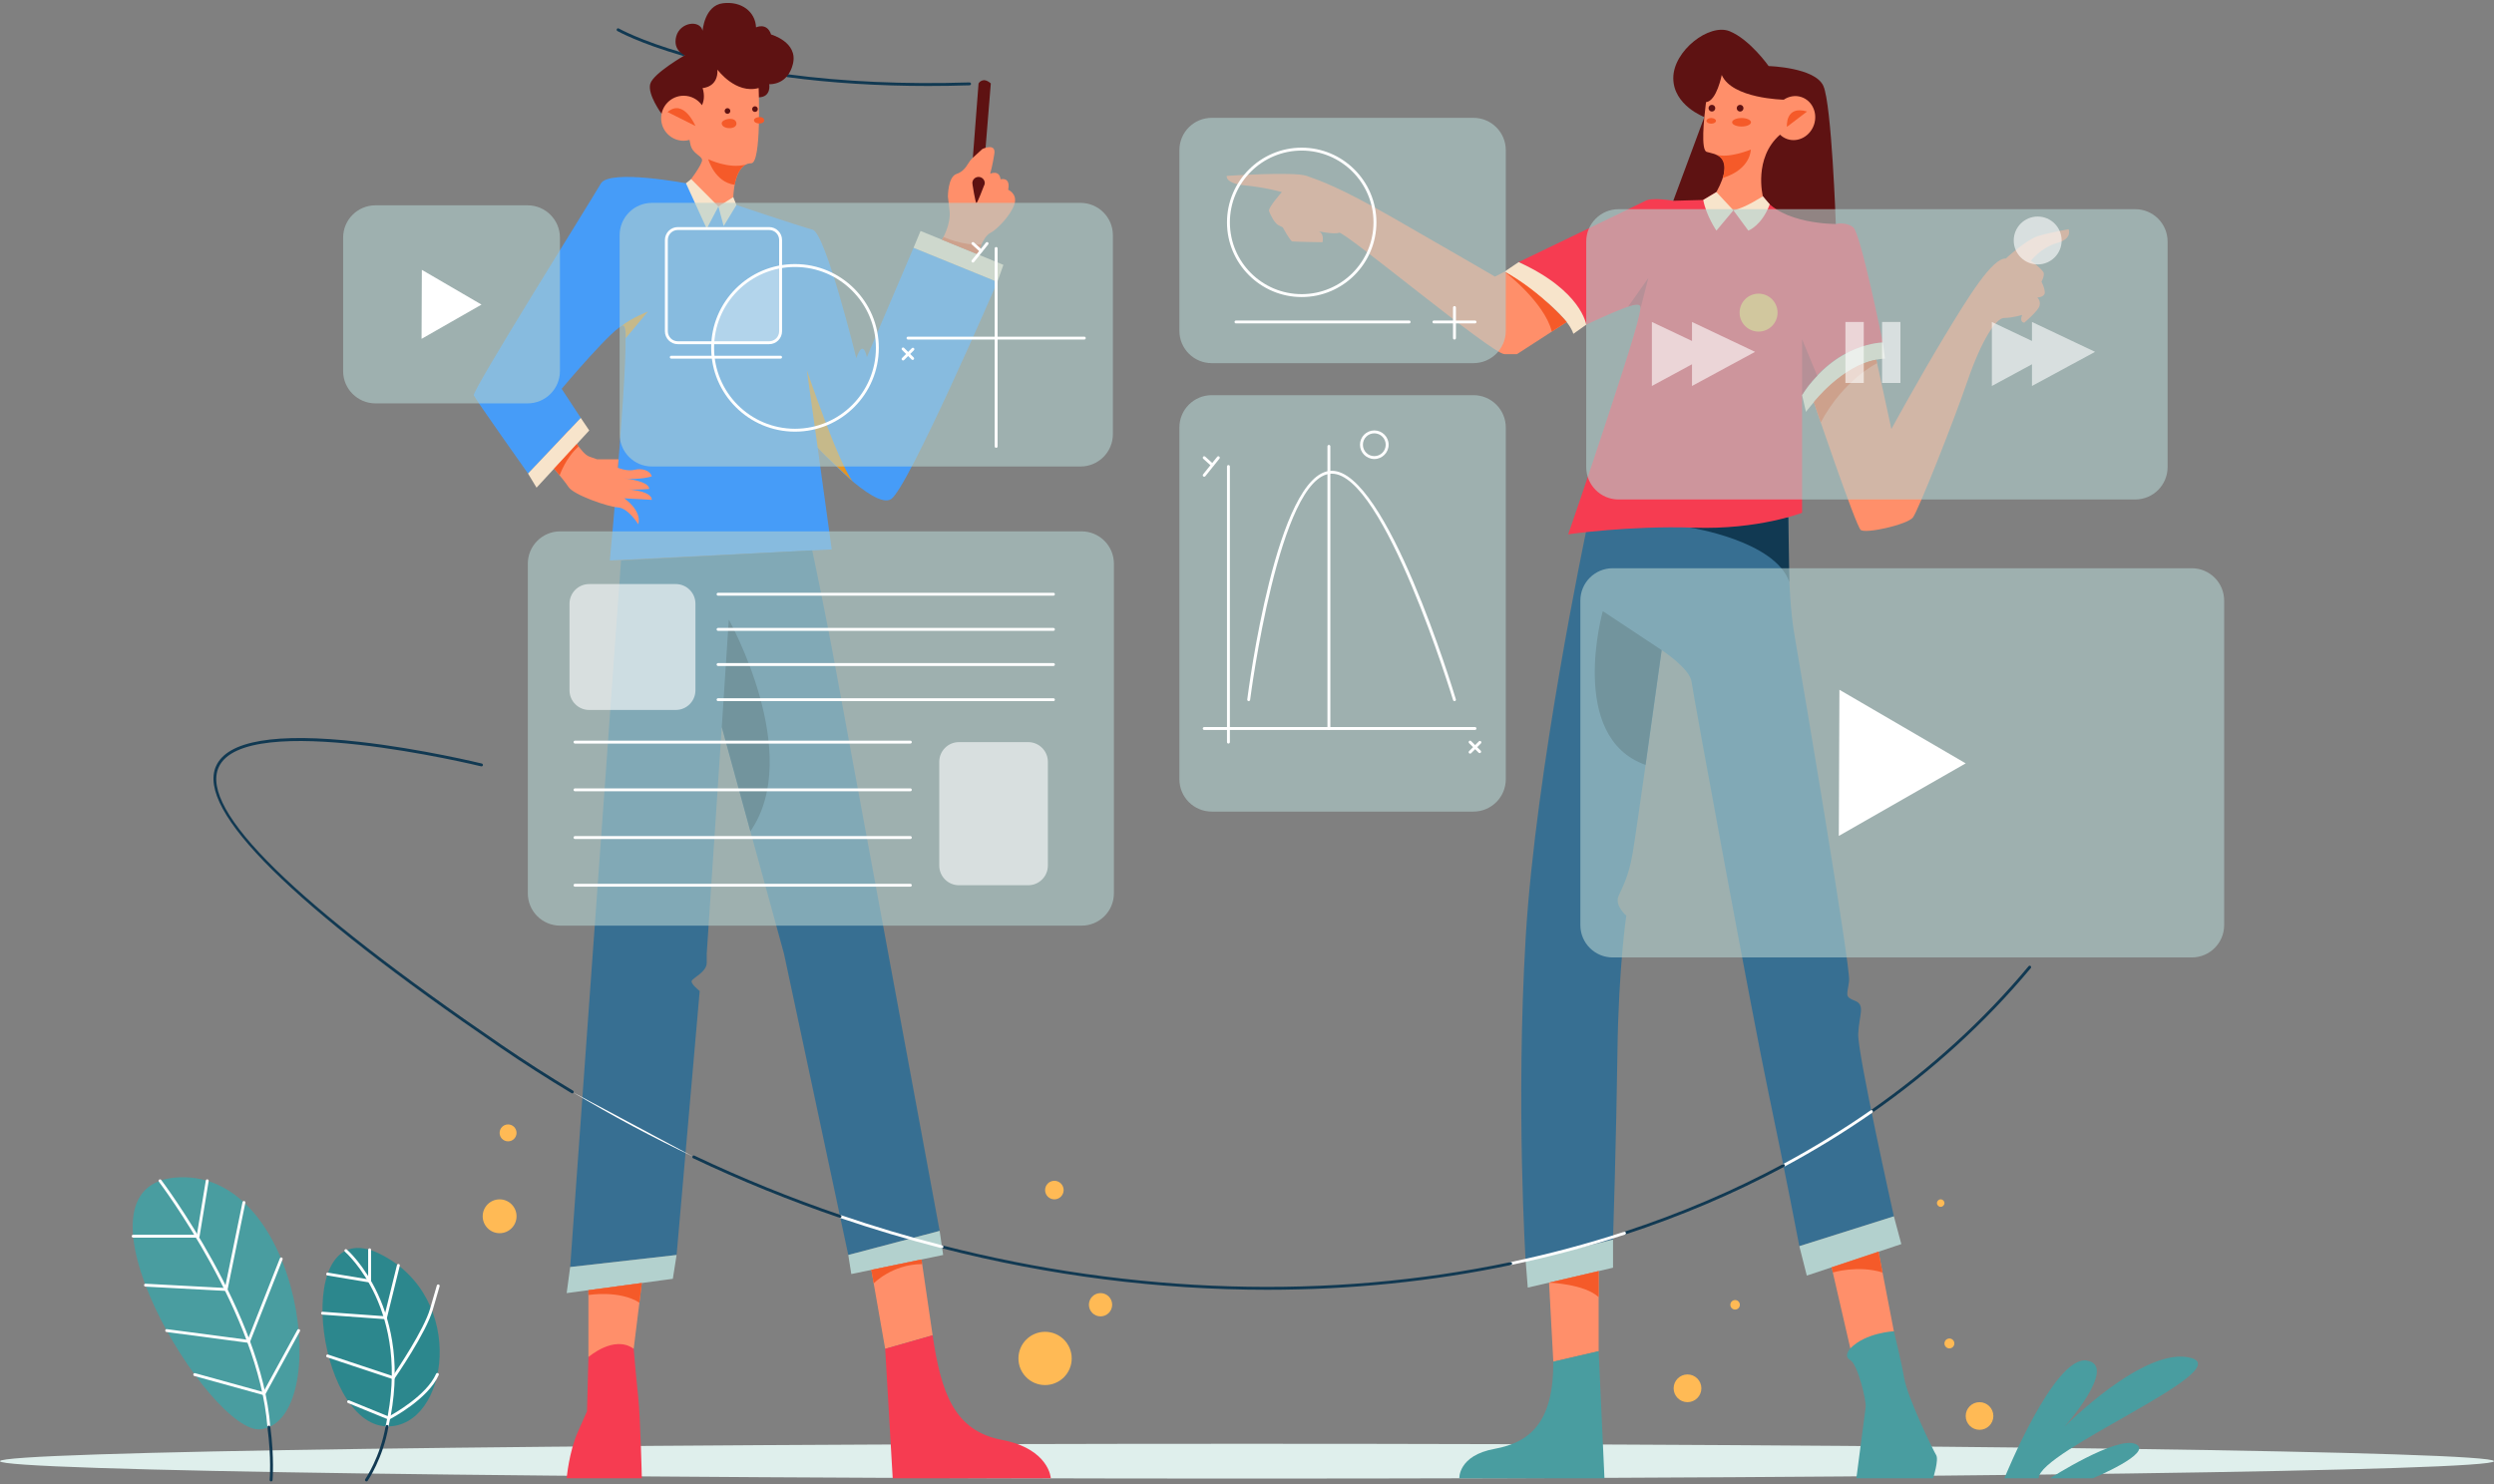 <svg width="430" height="256" viewBox="0 0 430 256" fill="none" xmlns="http://www.w3.org/2000/svg">
<rect x="0" y="0" width="430" height="256" fill="#808080" stroke="none"/>
<path d="M215 255C333.741 255 430 253.657 430 252C430 250.343 333.741 249 215 249C96.259 249 0 250.343 0 252C0 253.657 96.259 255 215 255Z" fill="#DFEFEC"/>
<path d="M180.185 238.874C182.721 238.874 184.778 236.818 184.778 234.281C184.778 231.745 182.721 229.688 180.185 229.688C177.648 229.688 175.592 231.745 175.592 234.281C175.592 236.818 177.648 238.874 180.185 238.874Z" fill="#FFBA55"/>
<path d="M189.748 227.026C190.856 227.026 191.754 226.128 191.754 225.02C191.754 223.912 190.856 223.014 189.748 223.014C188.64 223.014 187.742 223.912 187.742 225.02C187.742 226.128 188.64 227.026 189.748 227.026Z" fill="#FFBA55"/>
<path d="M181.788 206.844C182.671 206.844 183.387 206.127 183.387 205.244C183.387 204.36 182.671 203.644 181.788 203.644C180.904 203.644 180.188 204.36 180.188 205.244C180.188 206.127 180.904 206.844 181.788 206.844Z" fill="#FFBA55"/>
<path d="M86.141 212.681C87.752 212.681 89.059 211.374 89.059 209.763C89.059 208.151 87.752 206.845 86.141 206.845C84.529 206.845 83.223 208.151 83.223 209.763C83.223 211.374 84.529 212.681 86.141 212.681Z" fill="#FFBA55"/>
<path d="M87.6 196.841C88.405 196.841 89.059 196.188 89.059 195.382C89.059 194.576 88.405 193.923 87.6 193.923C86.794 193.923 86.141 194.576 86.141 195.382C86.141 196.188 86.794 196.841 87.6 196.841Z" fill="#FFBA55"/>
<path d="M290.948 241.823C292.268 241.823 293.339 240.753 293.339 239.432C293.339 238.112 292.268 237.041 290.948 237.041C289.627 237.041 288.557 238.112 288.557 239.432C288.557 240.753 289.627 241.823 290.948 241.823Z" fill="#FFBA55"/>
<path d="M299.155 225.853C299.608 225.853 299.976 225.485 299.976 225.032C299.976 224.579 299.608 224.211 299.155 224.211C298.702 224.211 298.334 224.579 298.334 225.032C298.334 225.485 298.702 225.853 299.155 225.853Z" fill="#FFBA55"/>
<path d="M334.604 208.135C334.96 208.135 335.249 207.846 335.249 207.49C335.249 207.133 334.96 206.845 334.604 206.845C334.248 206.845 333.959 207.133 333.959 207.49C333.959 207.846 334.248 208.135 334.604 208.135Z" fill="#FFBA55"/>
<path d="M336.104 232.551C336.576 232.551 336.958 232.168 336.958 231.697C336.958 231.225 336.576 230.843 336.104 230.843C335.632 230.843 335.25 231.225 335.25 231.697C335.25 232.168 335.632 232.551 336.104 232.551Z" fill="#FFBA55"/>
<path d="M341.298 246.591C342.615 246.591 343.682 245.524 343.682 244.207C343.682 242.891 342.615 241.823 341.298 241.823C339.981 241.823 338.914 242.891 338.914 244.207C338.914 245.524 339.981 246.591 341.298 246.591Z" fill="#FFBA55"/>
<path d="M44.958 246.499C57.476 244.963 52.211 202.237 30.936 203.043C9.661 203.849 36.255 247.567 44.958 246.499Z" fill="#499DA0"/>
<path d="M66.732 246C77.254 246.187 80.794 223.819 65.483 216.244C50.172 208.669 54.282 245.779 66.732 246Z" fill="#2C878D"/>
<path d="M46.361 246.372C46.23 246.372 46.121 246.272 46.111 246.141C44.635 226.663 27.564 204.023 27.39 203.796C27.308 203.686 27.328 203.529 27.439 203.446C27.547 203.362 27.706 203.384 27.79 203.493C27.962 203.721 45.123 226.476 46.609 246.102C46.62 246.24 46.517 246.36 46.38 246.371C46.373 246.372 46.367 246.372 46.361 246.372Z" fill="white"/>
<path d="M66.733 246.25C66.713 246.25 66.695 246.248 66.677 246.244C66.541 246.214 66.457 246.079 66.489 245.945C71.037 225.956 59.586 215.973 59.468 215.875C59.364 215.786 59.35 215.628 59.441 215.522C59.529 215.417 59.688 215.405 59.794 215.493C59.911 215.594 71.591 225.774 66.978 246.056C66.951 246.172 66.847 246.25 66.733 246.25Z" fill="white"/>
<path d="M34.159 213.447H22.959C22.821 213.447 22.709 213.335 22.709 213.197C22.709 213.059 22.821 212.947 22.959 212.947H33.947L35.483 203.603C35.505 203.466 35.629 203.374 35.771 203.397C35.907 203.419 36 203.548 35.977 203.684L34.406 213.237C34.386 213.358 34.281 213.447 34.159 213.447Z" fill="white"/>
<path d="M38.986 222.636C38.982 222.636 38.977 222.636 38.972 222.636L25.072 221.895C24.934 221.888 24.829 221.77 24.836 221.632C24.844 221.495 24.943 221.39 25.1 221.396L38.785 222.125L41.814 207.326C41.842 207.191 41.977 207.102 42.109 207.131C42.245 207.159 42.332 207.291 42.304 207.426L39.232 222.436C39.207 222.553 39.104 222.636 38.986 222.636Z" fill="white"/>
<path d="M42.869 231.592C42.858 231.592 42.848 231.592 42.836 231.59L28.707 229.724C28.57 229.706 28.475 229.58 28.492 229.443C28.51 229.306 28.626 229.205 28.773 229.228L42.708 231.068L48.255 217.019C48.306 216.891 48.449 216.825 48.579 216.878C48.708 216.929 48.77 217.074 48.72 217.202L43.102 231.432C43.063 231.53 42.971 231.592 42.869 231.592Z" fill="white"/>
<path d="M45.522 240.619C45.5 240.619 45.477 240.616 45.456 240.61L33.508 237.309C33.375 237.272 33.297 237.134 33.333 237.001C33.37 236.869 33.503 236.789 33.641 236.826L45.399 240.075L51.271 229.354C51.337 229.232 51.492 229.189 51.611 229.255C51.732 229.321 51.776 229.473 51.711 229.594L45.743 240.488C45.696 240.571 45.611 240.619 45.522 240.619Z" fill="white"/>
<path d="M63.725 221.179C63.711 221.179 63.698 221.178 63.684 221.176L56.448 219.976C56.312 219.954 56.219 219.825 56.242 219.688C56.265 219.551 56.396 219.459 56.53 219.482L63.475 220.633V215.546C63.475 215.408 63.587 215.296 63.725 215.296C63.863 215.296 63.975 215.408 63.975 215.546V220.928C63.975 221.001 63.943 221.071 63.887 221.119C63.841 221.159 63.783 221.179 63.725 221.179Z" fill="white"/>
<path d="M66.462 227.51C66.456 227.51 66.45 227.51 66.444 227.51L55.591 226.728C55.453 226.718 55.35 226.598 55.36 226.46C55.37 226.323 55.49 226.219 55.627 226.229L66.27 226.996L68.443 218.178C68.476 218.045 68.615 217.963 68.746 217.995C68.881 218.028 68.962 218.163 68.93 218.298L66.706 227.321C66.677 227.432 66.576 227.51 66.462 227.51Z" fill="white"/>
<path d="M67.815 237.866C67.789 237.866 67.762 237.862 67.736 237.853L56.407 234.09C56.276 234.047 56.205 233.905 56.249 233.774C56.294 233.643 56.435 233.572 56.565 233.615L67.715 237.319C68.475 236.204 73.094 229.346 74.148 225.717L75.316 221.695C75.355 221.562 75.499 221.487 75.626 221.525C75.759 221.564 75.835 221.702 75.797 221.835L74.629 225.857C73.463 229.872 68.242 237.438 68.021 237.757C67.974 237.827 67.896 237.866 67.815 237.866Z" fill="white"/>
<path d="M67.033 244.824C67.001 244.824 66.969 244.818 66.938 244.805L60.011 241.975C59.883 241.923 59.823 241.777 59.874 241.649C59.927 241.522 60.07 241.459 60.2 241.512L67.018 244.297C67.847 243.851 73.532 240.687 75.186 236.938C75.242 236.812 75.393 236.754 75.515 236.811C75.642 236.867 75.699 237.014 75.643 237.141C73.794 241.329 67.416 244.656 67.146 244.796C67.112 244.815 67.072 244.824 67.033 244.824Z" fill="white"/>
<path d="M46.743 255.492C46.736 255.492 46.728 255.492 46.721 255.491C46.584 255.479 46.484 255.357 46.495 255.22C46.498 255.183 46.815 251.454 46.111 246.154C46.093 246.017 46.19 245.892 46.327 245.873C46.471 245.854 46.59 245.952 46.608 246.088C47.318 251.447 46.996 255.226 46.993 255.264C46.981 255.394 46.871 255.492 46.743 255.492Z" fill="#113952"/>
<path d="M63.184 255.492C63.135 255.492 63.085 255.478 63.042 255.448C62.928 255.37 62.899 255.214 62.978 255.1C63.004 255.063 65.566 251.299 66.488 245.958C66.51 245.823 66.634 245.729 66.777 245.754C66.913 245.778 67.004 245.907 66.98 246.043C66.04 251.497 63.417 255.346 63.39 255.384C63.341 255.454 63.263 255.492 63.184 255.492Z" fill="#113952"/>
<path d="M273.485 91.561C273.485 91.561 264.764 132.85 263.048 161.731C261.332 190.612 263.048 217.491 263.048 217.491L278.108 213.774C278.108 213.774 278.68 195.855 278.871 181.366C279.062 166.878 280.396 157.918 280.396 157.918C280.396 157.918 278.347 156.185 279.062 154.526C279.777 152.867 280.778 151.294 281.493 147.147C282.208 143.001 286.497 112.118 286.497 112.118C286.497 112.118 291.358 115.3 291.644 117.569C291.93 119.838 302.081 175.026 304.941 188.609C307.8 202.192 310.231 214.916 310.231 214.916L326.53 209.769C326.53 209.769 320.239 181.603 320.382 178.315C320.525 175.027 321.669 173.311 319.81 172.596C317.951 171.881 318.523 171.595 318.809 169.165C319.095 166.734 310.659 116.836 309.373 109.402C308.086 101.967 308.333 89.186 308.333 89.186L273.485 91.561Z" fill="#376F92"/>
<path d="M291.355 90.987C291.355 90.987 306.071 93.233 308.507 100.388L308.331 89.186L291.355 90.987Z" fill="#113952"/>
<path d="M295.932 33.125L288.497 34.626C288.497 34.626 284.923 33.983 283.707 34.626C282.492 35.269 261.832 45.206 261.832 45.206C261.832 45.206 271.769 49.853 273.484 56.001C273.484 56.001 282.277 51.783 282.777 52.498C283.277 53.213 281.061 60.123 277.344 71.466C273.627 82.809 270.386 92.15 270.386 92.15C270.386 92.15 280.871 90.625 292.023 91.006C303.175 91.387 310.705 88.432 310.705 88.432V68.13C310.705 68.13 315.185 59.933 324.621 59.075C324.621 59.075 320.808 40.202 319.522 39.202C318.236 38.202 316.52 38.63 316.52 38.63L303.938 33.84L295.932 33.125Z" fill="#F63C51"/>
<path d="M293.852 20.186C293.852 20.186 288.497 18.185 288.497 13.467C288.497 8.749 294.716 3.959 298.219 5.389C301.722 6.819 304.939 11.394 304.939 11.394C304.939 11.394 312.946 11.608 314.375 14.825C315.805 18.042 316.52 38.63 316.52 38.63C316.52 38.63 307.012 38.701 303.938 33.84L295.931 33.125L293.659 34.483L288.496 34.626L293.852 20.186Z" fill="#5E1212"/>
<path d="M310.58 16.736C309.531 16.387 308.432 16.599 307.543 17.192C307.543 17.192 298.632 17.036 296.853 12.928C296.853 12.928 296.853 12.928 296.852 12.928C296.849 12.943 295.974 17.443 294.149 17.612C294.133 17.754 294.1 17.89 294.092 18.034C293.786 20.458 293.224 25.857 294.249 26.189C295.575 26.618 299.435 26.689 295.932 33.123C295.932 33.123 297.29 39.7 303.939 33.838C303.939 33.838 302.28 27.271 306.898 23.227C306.899 23.226 306.9 23.225 306.901 23.224C307.254 23.561 307.677 23.829 308.164 23.992C310.037 24.615 312.096 23.496 312.763 21.492C313.43 19.489 312.453 17.359 310.58 16.736Z" fill="#FF8F6A"/>
<path d="M308.085 21.881C308.085 21.881 307.763 18.099 311.564 19.233L308.085 21.881Z" fill="#F55A29"/>
<path d="M295.857 26.663C298.076 27.371 301.865 25.798 301.865 25.798C301.865 25.798 301.909 29.184 297.026 30.69C297.026 30.69 298.147 27.549 295.857 26.663Z" fill="#F55A29"/>
<path d="M300.268 21.82C301.166 21.82 301.895 21.492 301.895 21.087C301.895 20.683 301.166 20.355 300.268 20.355C299.369 20.355 298.641 20.683 298.641 21.087C298.641 21.492 299.369 21.82 300.268 21.82Z" fill="#F55A29"/>
<path d="M295.038 21.329C295.491 21.329 295.859 21.111 295.859 20.843C295.859 20.573 295.491 20.355 295.038 20.355C294.584 20.355 294.217 20.573 294.217 20.843C294.217 21.111 294.584 21.329 295.038 21.329Z" fill="#F55A29"/>
<path d="M300.017 19.239C300.337 19.239 300.598 18.979 300.598 18.658C300.598 18.337 300.337 18.077 300.017 18.077C299.696 18.077 299.436 18.337 299.436 18.658C299.436 18.979 299.696 19.239 300.017 19.239Z" fill="#5E1212"/>
<path d="M295.155 19.239C295.476 19.239 295.736 18.979 295.736 18.658C295.736 18.337 295.476 18.077 295.155 18.077C294.834 18.077 294.574 18.337 294.574 18.658C294.574 18.979 294.834 19.239 295.155 19.239Z" fill="#5E1212"/>
<path d="M295.932 33.125L298.862 36.272L295.932 39.773C295.932 39.773 294.176 37.199 293.66 34.483L295.932 33.125Z" fill="#F7E4CB"/>
<path d="M298.861 36.272L301.436 39.773C301.436 39.773 303.749 38.924 305.13 35.238L303.938 33.839C303.938 33.84 300.932 35.845 298.861 36.272Z" fill="#F7E4CB"/>
<path d="M273.485 56.001C273.485 56.001 272.699 50.139 261.833 45.206L259.402 46.85C259.402 46.85 269.911 53.284 271.269 57.573L273.485 56.001Z" fill="#F7E4CB"/>
<path d="M310.705 68.13L311.372 71.037C311.372 71.037 317.758 62.22 325.002 61.839L324.621 59.075C324.622 59.075 316.663 59.028 310.705 68.13Z" fill="#F7E4CB"/>
<path d="M323.508 62.037L326.1 73.993C326.1 73.993 330.866 65.272 335.155 58.17C339.444 51.069 343.495 44.492 345.83 44.587C345.83 44.587 349.357 41.346 351.358 40.727C353.36 40.107 356.648 39.536 356.648 39.536C356.648 39.536 357.411 41.156 354.646 41.919C351.882 42.682 350.166 44.969 350.166 44.969C350.166 44.969 352.215 46.494 352.358 47.066C352.501 47.638 351.977 48.591 351.977 48.591C351.977 48.591 352.549 49.639 352.549 50.45C352.549 51.261 351.262 51.308 351.262 51.308C351.262 51.308 351.882 51.832 351.643 52.738C351.405 53.644 349.022 55.645 349.022 55.645C349.022 55.645 348.116 55.645 348.641 54.311C348.641 54.311 346.973 54.835 345.543 54.835C344.113 54.835 341.587 58.791 339.204 65.749C336.821 72.707 330.745 88.029 329.815 89.244C328.885 90.459 321.665 92.103 320.808 91.389C319.951 90.675 312.73 69.371 312.73 69.371C312.73 69.371 316.913 63.64 323.508 62.037Z" fill="#FF8F6A"/>
<path d="M259.402 46.851L257.758 47.709C257.758 47.709 249.68 43.01 240.315 37.639C230.95 32.268 227.519 31.124 225.303 30.338C223.087 29.552 211.506 30.338 211.506 30.338C211.506 30.338 211.149 31.625 214.723 31.982C218.297 32.339 221.014 33.126 221.014 33.126C221.014 33.126 218.583 35.843 218.798 36.414C219.012 36.986 219.727 38.495 220.442 38.849C221.157 39.202 221.157 39.202 221.157 39.202C221.157 39.202 222.444 41.561 222.801 41.633C223.158 41.704 228.02 41.776 228.02 41.776C228.02 41.776 228.449 39.963 227.019 39.833C227.019 39.833 230.021 40.489 230.879 40.132C231.737 39.775 257.258 61.078 259.402 61.078C261.546 61.078 261.547 61.078 261.547 61.078L270.111 55.535C270.111 55.534 265.55 50.139 259.402 46.851Z" fill="#FF8F6A"/>
<path d="M259.402 46.851C259.402 46.851 266.27 52.085 267.554 57.188L270.11 55.534C270.111 55.534 265.693 50.354 259.402 46.851Z" fill="#F55A29"/>
<path d="M323.637 62.638C323.637 62.638 317.902 65.405 313.922 72.856L312.73 69.369C312.73 69.369 317.698 62.996 323.507 62.037L323.637 62.638Z" fill="#F55A29"/>
<path d="M282.807 53.37L284.209 47.923L280.713 52.882C280.714 52.882 283.264 51.883 282.807 53.37Z" fill="#BC3043"/>
<path d="M310.705 68.13V58.503L313.312 64.807C313.313 64.808 311.611 66.391 310.705 68.13Z" fill="#BC3043"/>
<path d="M286.495 112.118L276.344 105.398C276.344 105.398 270.217 127.134 283.718 131.922L286.495 112.118Z" fill="#113952"/>
<path d="M263.049 217.49L278.109 213.773V218.634L263.407 222.065L263.049 217.49Z" fill="#B3D1CE"/>
<path d="M310.23 214.918L311.517 219.993L327.816 214.56L326.529 209.771L310.23 214.918Z" fill="#B3D1CE"/>
<path d="M267.08 221.209L267.813 234.839L275.629 233.028V219.213L267.08 221.209Z" fill="#FF8F6A"/>
<path d="M315.799 218.566L319.023 232.551L326.529 229.596L323.884 215.871L315.799 218.566Z" fill="#FF8F6A"/>
<path d="M267.814 234.839L275.63 233.028L276.631 254.951H251.61C251.61 254.951 251.396 251.019 257.686 249.875C263.977 248.731 267.862 245.109 267.814 234.839Z" fill="#499DA0"/>
<path d="M319.023 232.551C319.023 232.551 317.736 233.862 319.023 234.576C320.31 235.29 321.811 241.653 321.668 242.654C321.525 243.655 320.064 254.95 320.064 254.95H333.296C333.296 254.95 334.321 251.733 333.82 250.947C333.32 250.161 328.887 241.01 328.315 237.722C327.743 234.434 326.528 229.596 326.528 229.596C326.528 229.596 321.668 229.811 319.023 232.551Z" fill="#499DA0"/>
<path d="M303.203 57.188C305.009 57.188 306.474 55.724 306.474 53.917C306.474 52.111 305.009 50.647 303.203 50.647C301.396 50.647 299.932 52.111 299.932 53.917C299.932 55.724 301.396 57.188 303.203 57.188Z" fill="#FFBA55"/>
<path d="M315.799 218.566L316.005 219.458C316.005 219.458 320.334 218.136 324.576 219.458L323.885 215.871L315.799 218.566Z" fill="#F55A29"/>
<path d="M267.08 221.209C267.08 221.209 273.198 221.423 275.629 223.711V219.214L267.08 221.209Z" fill="#F55A29"/>
<path d="M377.755 234.191C369.786 232.026 355.913 246.096 355.913 246.096C355.913 246.096 365.358 235.47 359.75 234.641C354.142 233.812 345.582 254.951 345.582 254.951H351.485C351.486 250.228 385.725 236.355 377.755 234.191Z" fill="#499DA0"/>
<path d="M368.211 249.048C364.964 247.572 353.453 254.951 353.453 254.951H360.832C360.832 254.952 371.457 250.524 368.211 249.048Z" fill="#499DA0"/>
<path d="M117.818 9.645C117.796 9.645 117.772 9.642 117.749 9.635C110.181 7.453 106.479 5.369 106.442 5.349C106.322 5.281 106.281 5.128 106.349 5.008C106.416 4.887 106.57 4.846 106.69 4.914C106.726 4.935 110.384 6.991 117.887 9.154C118.02 9.192 118.096 9.331 118.058 9.464C118.027 9.574 117.927 9.645 117.818 9.645Z" fill="#113952"/>
<path d="M160.035 14.826C151.462 14.826 143.315 14.316 135.735 13.303C135.598 13.286 135.503 13.159 135.52 13.023C135.537 12.886 135.656 12.784 135.801 12.809C145.431 14.095 155.982 14.569 167.159 14.213C167.294 14.22 167.412 14.316 167.417 14.454C167.421 14.592 167.313 14.707 167.175 14.713C164.766 14.789 162.384 14.826 160.035 14.826Z" fill="#113952"/>
<path d="M167.732 27.204L168.715 14.391C168.715 14.391 169.422 13.132 170.83 14.391L169.787 27.204H167.732Z" fill="#5E1212"/>
<path d="M118.583 31.663C118.583 31.663 105.059 29.073 103.587 31.663C102.116 34.253 81.344 67.401 81.69 68.18C82.036 68.959 91.037 81.667 91.037 81.667L100.134 72.075L96.836 67.055C96.836 67.055 106.183 55.942 107.568 56.09C108.953 56.237 105.145 96.655 105.145 96.655L143.399 94.751L140.976 77.182C140.976 77.182 150.669 87.914 153.612 86.096C156.555 84.278 171.96 48.621 171.96 48.621L157.506 42.736L149.457 61.603C149.457 61.603 148.851 58.228 147.639 61.776C147.639 61.776 142.36 40.226 140.109 39.62C137.859 39.014 126.395 35.168 126.395 35.168L118.583 31.663Z" fill="#469CF8"/>
<path d="M114.066 19.628C114.066 19.628 111.594 16.273 112.113 14.456C112.632 12.638 118.085 9.523 118.085 9.523C118.085 9.523 115.943 8.744 116.592 6.277C117.241 3.81 120.681 3.356 121.136 5.303C121.136 5.303 121.461 0.944 124.641 0.56C127.822 0.175 130.223 1.993 130.353 4.719C130.353 4.719 132.235 3.81 132.949 5.952C132.949 5.952 137.623 7.25 136.714 11.015C135.805 14.78 132.625 14.52 132.625 14.52C132.625 14.52 133.028 16.72 130.847 16.789L114.066 19.628Z" fill="#5E1212"/>
<path d="M130.801 15.183C126.823 16.272 123.698 12.01 123.698 12.01C123.84 15.088 121.141 15.183 121.141 15.183C121.528 16.478 121.36 17.447 121.03 18.145C120.326 17.158 119.178 16.509 117.873 16.509C115.728 16.509 113.99 18.248 113.99 20.392C113.99 22.537 115.729 24.275 117.873 24.275C118.223 24.275 118.555 24.214 118.877 24.127C118.929 24.408 118.987 24.695 119.057 24.985C119.436 26.548 120.904 26.784 121.046 27.542C121.188 28.3 118.584 31.662 118.584 31.662C121.852 37.439 126.398 35.166 126.398 35.166C126.398 30.383 127.724 28.157 129.524 28.157C131.322 28.158 130.801 15.183 130.801 15.183Z" fill="#FF8F6A"/>
<path d="M119.903 21.726C119.903 21.726 117.891 16.922 115.1 19.323L119.903 21.726Z" fill="#F55A29"/>
<path d="M128.586 28.386C125.657 29.19 122.109 27.459 122.109 27.459C122.109 27.459 123.22 31.429 126.667 31.868C126.667 31.868 127.064 29.147 128.586 28.386Z" fill="#F55A29"/>
<path d="M124.436 21.238C124.388 22.34 127.097 22.439 126.968 21.238C126.837 20.037 124.468 20.492 124.436 21.238Z" fill="#F55A29"/>
<path d="M129.993 20.701C129.96 21.466 131.839 21.535 131.749 20.701C131.659 19.869 130.015 20.184 129.993 20.701Z" fill="#F55A29"/>
<path d="M125.429 19.627C125.699 19.627 125.917 19.409 125.917 19.139C125.917 18.87 125.699 18.651 125.429 18.651C125.16 18.651 124.941 18.87 124.941 19.139C124.941 19.409 125.16 19.627 125.429 19.627Z" fill="#5E1212"/>
<path d="M130.168 19.303C130.437 19.303 130.656 19.085 130.656 18.815C130.656 18.546 130.437 18.327 130.168 18.327C129.898 18.327 129.68 18.546 129.68 18.815C129.68 19.085 129.898 19.303 130.168 19.303Z" fill="#5E1212"/>
<path d="M98.026 74.304C98.026 74.304 100.196 78.245 101.573 78.731C102.95 79.217 102.95 79.217 102.95 79.217H106.648L106.529 80.676C106.529 80.676 108.107 81.35 109.403 81.026C110.699 80.702 112.103 81.134 112.373 82.16C112.373 82.16 110.159 82.862 107.405 82.484C107.405 82.484 111.887 82.862 111.941 84.32C111.941 84.32 109.565 84.59 107.297 84.32C107.297 84.32 112.427 84.482 112.373 86.21C112.373 86.21 109.148 85.995 107.621 85.94C107.621 85.94 110.699 87.992 110.051 90.422C110.051 90.422 108.323 87.614 106.541 87.506C104.759 87.398 98.907 85.346 98.026 83.996C97.145 82.646 93.852 78.837 93.852 78.837L98.026 74.304Z" fill="#FF8F6A"/>
<path d="M118.266 31.604L119.163 30.889L123.863 35.608L121.85 39.446L118.266 31.604Z" fill="#F7E4CB"/>
<path d="M123.861 35.608L124.769 38.992L126.972 35.36L126.426 33.998L123.861 35.608Z" fill="#F7E4CB"/>
<path d="M100.134 72.075L101.596 74.238L92.508 84.105L91.037 81.667L100.134 72.075Z" fill="#F7E4CB"/>
<path d="M157.506 42.735L171.96 48.62L172.998 45.677L158.718 39.835L157.506 42.735Z" fill="#F7E4CB"/>
<path d="M162.41 41.331C162.41 41.331 163.998 38.759 163.716 36.338C163.434 33.916 163.434 33.916 163.434 33.916C163.434 33.916 163.416 30.461 164.941 29.989C165.921 29.685 166.56 28.836 166.89 28.269C167.119 27.876 167.395 27.512 167.731 27.204L169.377 25.696C169.377 25.696 171.723 24.575 171.44 26.502C171.158 28.429 170.72 29.962 170.72 29.962C170.72 29.962 172.317 29.228 172.507 30.922C172.507 30.922 174.279 30.414 173.827 32.73C173.827 32.73 175.465 33.408 174.9 35.215C174.335 37.023 171.963 39.564 170.72 40.186C169.477 40.808 168.54 43.839 168.54 43.839L162.41 41.331Z" fill="#FF8F6A"/>
<path d="M140.976 77.181L139.115 63.853C139.115 63.853 144.473 79.752 147.019 83.032C147.02 83.031 141.961 78.371 140.976 77.181Z" fill="#E49524"/>
<path d="M107.076 56.272C108.996 54.766 111.722 53.727 111.722 53.727L107.869 58.337C107.869 58.336 108.051 55.528 107.076 56.272Z" fill="#E49524"/>
<path d="M107.077 96.654L98.309 218.514L116.657 216.437L120.638 170.913C120.638 170.913 119.08 169.701 119.253 169.182C119.426 168.663 121.849 167.624 121.849 166.066C121.849 164.508 121.849 164.508 121.849 164.508L124.445 125.388L135.177 164.508L146.255 216.437L162.007 212.283C162.007 212.283 146.255 127.293 144.178 115.868C142.101 104.444 140.032 94.918 140.032 94.918L107.077 96.654Z" fill="#376F92"/>
<path d="M124.445 125.388L125.657 106.867C125.657 106.867 138.637 130.015 129.377 143.367L124.445 125.388Z" fill="#113952"/>
<path d="M98.307 218.514L116.655 216.438L116.006 220.548L97.701 223.014L98.307 218.514Z" fill="#B3D1CE"/>
<path d="M146.256 216.437L146.775 219.726L162.613 216.437L162.008 212.282L146.256 216.437Z" fill="#B3D1CE"/>
<path d="M150.23 219.008L152.617 232.621L160.796 230.284L158.879 217.212L150.23 219.008Z" fill="#FF8F6A"/>
<path d="M101.451 222.51V234.05L109.256 232.622L110.658 221.269L101.451 222.51Z" fill="#FF8F6A"/>
<path d="M152.617 232.621L153.915 254.95H181.178C181.178 254.95 180.918 249.887 172.74 248.329C164.562 246.771 162.264 240.293 160.796 230.284L152.617 232.621Z" fill="#F63C51"/>
<path d="M101.452 234.049C101.452 234.049 105.882 230.154 109.257 232.621C109.257 232.621 109.646 237.295 110.036 240.93C110.425 244.565 110.66 254.951 110.66 254.951H97.703C97.703 254.951 98.092 250.407 99.65 246.902C101.208 243.397 101.208 243.397 101.208 243.397L101.452 234.049Z" fill="#F63C51"/>
<path d="M162.671 40.86C162.671 40.86 165.975 42.409 169.206 42.161L168.542 43.839L162.412 41.331L162.671 40.86Z" fill="#F55A29"/>
<path d="M96.49 81.983C96.49 81.983 97.524 78.947 99.755 76.998L99.446 76.572L95.533 80.821L96.49 81.983Z" fill="#F55A29"/>
<path d="M101.451 223.34C101.451 223.34 106.851 222.466 110.239 224.666L110.659 221.269L101.451 222.51V223.34Z" fill="#F55A29"/>
<path d="M150.23 219.008L150.639 221.343C150.639 221.343 153.753 218.057 158.994 218.004L158.878 217.212L150.23 219.008Z" fill="#F55A29"/>
<path d="M169.769 31.771H169.75C169.762 31.708 169.788 31.65 169.788 31.583C169.788 30.991 169.308 30.512 168.716 30.512C168.124 30.512 167.645 30.992 167.645 31.583C167.645 31.65 167.671 31.708 167.683 31.771H167.664C167.664 31.771 168.17 35.02 168.345 35.02C168.526 35.02 169.604 32.148 169.604 32.148C169.662 32.057 169.704 31.961 169.733 31.854L169.769 31.771Z" fill="#5E1212"/>
<path opacity="0.6" d="M368.148 86.141H279.062C275.984 86.141 273.488 83.645 273.488 80.567V41.652C273.488 38.574 275.984 36.078 279.062 36.078H368.148C371.226 36.078 373.722 38.574 373.722 41.652V80.567C373.722 83.645 371.227 86.141 368.148 86.141Z" fill="#B3D1CE"/>
<path opacity="0.6" d="M254.045 62.629H208.918C205.84 62.629 203.344 60.133 203.344 57.055V25.896C203.344 22.818 205.84 20.322 208.918 20.322H254.045C257.123 20.322 259.619 22.818 259.619 25.896V57.055C259.619 60.133 257.124 62.629 254.045 62.629Z" fill="#B3D1CE"/>
<path opacity="0.6" d="M186.303 80.452H112.408C109.33 80.452 106.834 77.956 106.834 74.878V40.562C106.834 37.484 109.33 34.988 112.408 34.988H186.303C189.381 34.988 191.877 37.484 191.877 40.562V74.878C191.878 77.956 189.382 80.452 186.303 80.452Z" fill="#B3D1CE"/>
<path opacity="0.6" d="M254.045 139.969H208.918C205.84 139.969 203.344 137.473 203.344 134.395V73.727C203.344 70.649 205.84 68.153 208.918 68.153H254.045C257.123 68.153 259.619 70.649 259.619 73.727V134.395C259.619 137.473 257.124 139.969 254.045 139.969Z" fill="#B3D1CE"/>
<path opacity="0.6" d="M186.479 159.64H96.578C93.5 159.64 91.004 157.144 91.004 154.066V97.215C91.004 94.137 93.5 91.641 96.578 91.641H186.479C189.557 91.641 192.053 94.137 192.053 97.215V154.066C192.054 157.144 189.558 159.64 186.479 159.64Z" fill="#B3D1CE"/>
<path opacity="0.6" d="M377.899 165.124H278.051C274.973 165.124 272.477 162.628 272.477 159.55V103.576C272.477 100.498 274.973 98.002 278.051 98.002H377.899C380.977 98.002 383.473 100.498 383.473 103.576V159.55C383.474 162.629 380.978 165.124 377.899 165.124Z" fill="#B3D1CE"/>
<path opacity="0.6" d="M90.966 69.568H64.734C61.656 69.568 59.16 67.072 59.16 63.994V40.985C59.16 37.907 61.656 35.411 64.734 35.411H90.966C94.044 35.411 96.54 37.907 96.54 40.985V63.994C96.54 67.072 94.045 69.568 90.966 69.568Z" fill="#B3D1CE"/>
<path opacity="0.6" d="M351.324 45.605C353.605 45.605 355.453 43.756 355.453 41.476C355.453 39.195 353.605 37.347 351.324 37.347C349.044 37.347 347.195 39.195 347.195 41.476C347.195 43.756 349.044 45.605 351.324 45.605Z" fill="white"/>
<path opacity="0.6" d="M302.601 60.681L291.724 55.528V58.805L284.807 55.528V66.568L291.724 62.825V66.568L302.601 60.681Z" fill="white"/>
<path opacity="0.6" d="M361.218 60.681L350.34 55.528V58.805L343.424 55.528V66.568L350.34 62.825V66.568L361.218 60.681Z" fill="white"/>
<path opacity="0.6" d="M321.338 55.528H318.176V66.048H321.338V55.528Z" fill="white"/>
<path opacity="0.6" d="M327.66 55.528H324.498V66.048H327.66V55.528Z" fill="white"/>
<path d="M224.43 51.229C217.327 51.229 211.549 45.451 211.549 38.348C211.549 31.245 217.327 25.467 224.43 25.467C231.534 25.467 237.312 31.245 237.312 38.348C237.312 45.451 231.533 51.229 224.43 51.229ZM224.43 25.967C217.603 25.967 212.049 31.521 212.049 38.348C212.049 45.175 217.603 50.729 224.43 50.729C231.257 50.729 236.812 45.175 236.812 38.348C236.812 31.521 231.257 25.967 224.43 25.967Z" fill="white"/>
<path d="M242.95 55.778H213.1C212.962 55.778 212.85 55.666 212.85 55.528C212.85 55.39 212.962 55.278 213.1 55.278H242.95C243.088 55.278 243.2 55.39 243.2 55.528C243.2 55.666 243.088 55.778 242.95 55.778Z" fill="white"/>
<path d="M254.313 55.778H247.227C247.089 55.778 246.977 55.666 246.977 55.528C246.977 55.39 247.089 55.278 247.227 55.278H254.313C254.451 55.278 254.563 55.39 254.563 55.528C254.563 55.666 254.451 55.778 254.313 55.778Z" fill="white"/>
<path d="M250.771 58.561C250.633 58.561 250.521 58.449 250.521 58.311V53.039C250.521 52.901 250.633 52.789 250.771 52.789C250.909 52.789 251.021 52.901 251.021 53.039V58.311C251.021 58.449 250.908 58.561 250.771 58.561Z" fill="white"/>
<path d="M132.612 59.358H116.864C115.638 59.358 114.641 58.361 114.641 57.135V41.388C114.641 40.162 115.638 39.165 116.864 39.165H132.612C133.838 39.165 134.835 40.162 134.835 41.388V57.135C134.835 58.361 133.838 59.358 132.612 59.358ZM116.864 39.665C115.914 39.665 115.141 40.438 115.141 41.388V57.135C115.141 58.085 115.913 58.858 116.864 58.858H132.612C133.562 58.858 134.335 58.085 134.335 57.135V41.388C134.335 40.438 133.563 39.665 132.612 39.665H116.864Z" fill="white"/>
<path d="M137.067 74.446C129.099 74.446 122.617 67.964 122.617 59.995C122.617 52.026 129.099 45.544 137.067 45.544C145.036 45.544 151.518 52.026 151.518 59.995C151.518 67.964 145.036 74.446 137.067 74.446ZM137.067 46.044C129.375 46.044 123.117 52.302 123.117 59.995C123.117 67.688 129.375 73.946 137.067 73.946C144.759 73.946 151.018 67.688 151.018 59.995C151.018 52.302 144.76 46.044 137.067 46.044Z" fill="white"/>
<g opacity="0.6">
<path opacity="0.6" d="M134.584 57.284V46.025C128.213 47.151 123.32 52.516 122.912 59.108H132.761C133.767 59.108 134.584 58.291 134.584 57.284Z" fill="white"/>
</g>
<path d="M186.948 58.562H156.551C156.413 58.562 156.301 58.45 156.301 58.312C156.301 58.173 156.413 58.062 156.551 58.062H186.948C187.086 58.062 187.198 58.173 187.198 58.312C187.198 58.45 187.086 58.562 186.948 58.562Z" fill="white"/>
<path d="M171.75 77.234C171.612 77.234 171.5 77.121 171.5 76.984V42.852C171.5 42.715 171.612 42.602 171.75 42.602C171.888 42.602 172 42.715 172 42.852V76.984C172 77.121 171.888 77.234 171.75 77.234Z" fill="white"/>
<path d="M157.353 62.076C157.289 62.076 157.225 62.052 157.176 62.003L155.529 60.356C155.431 60.258 155.431 60.1 155.529 60.002C155.627 59.904 155.785 59.904 155.883 60.002L157.53 61.649C157.628 61.747 157.628 61.905 157.53 62.003C157.481 62.052 157.417 62.076 157.353 62.076Z" fill="white"/>
<path d="M155.704 62.166C155.64 62.166 155.576 62.142 155.527 62.093C155.429 61.995 155.429 61.837 155.527 61.739L157.219 60.047C157.317 59.949 157.475 59.949 157.573 60.047C157.671 60.145 157.671 60.303 157.573 60.401L155.881 62.093C155.832 62.142 155.769 62.166 155.704 62.166Z" fill="white"/>
<path d="M255.113 129.885C255.049 129.885 254.985 129.861 254.936 129.812L253.29 128.165C253.192 128.067 253.192 127.909 253.29 127.811C253.388 127.713 253.546 127.713 253.644 127.811L255.29 129.458C255.388 129.556 255.388 129.714 255.29 129.812C255.241 129.86 255.177 129.885 255.113 129.885Z" fill="white"/>
<path d="M253.467 129.974C253.403 129.974 253.339 129.95 253.29 129.901C253.192 129.803 253.192 129.645 253.29 129.547L254.981 127.855C255.079 127.757 255.237 127.757 255.335 127.855C255.433 127.953 255.433 128.111 255.335 128.209L253.644 129.901C253.595 129.95 253.531 129.974 253.467 129.974Z" fill="white"/>
<path d="M169.117 43.482C169.057 43.482 168.998 43.461 168.95 43.418L167.581 42.186C167.478 42.093 167.47 41.936 167.562 41.832C167.654 41.73 167.812 41.722 167.915 41.813L169.284 43.045C169.387 43.138 169.395 43.295 169.303 43.399C169.254 43.454 169.186 43.482 169.117 43.482Z" fill="white"/>
<path d="M167.748 45.284C167.693 45.284 167.637 45.266 167.591 45.229C167.484 45.143 167.466 44.985 167.552 44.878L169.986 41.844C170.074 41.738 170.232 41.719 170.339 41.805C170.446 41.891 170.464 42.049 170.378 42.156L167.943 45.19C167.893 45.252 167.821 45.284 167.748 45.284Z" fill="white"/>
<path d="M208.992 80.417C208.932 80.417 208.873 80.396 208.825 80.353L207.456 79.121C207.353 79.028 207.345 78.871 207.437 78.768C207.529 78.665 207.688 78.658 207.79 78.749L209.159 79.981C209.262 80.074 209.27 80.231 209.178 80.334C209.129 80.389 209.061 80.417 208.992 80.417Z" fill="white"/>
<path d="M207.623 82.219C207.568 82.219 207.512 82.201 207.466 82.164C207.359 82.078 207.341 81.92 207.427 81.813L209.862 78.779C209.95 78.672 210.107 78.654 210.214 78.74C210.321 78.826 210.339 78.984 210.253 79.091L207.818 82.125C207.768 82.187 207.696 82.219 207.623 82.219Z" fill="white"/>
<path d="M134.583 61.853H115.738C115.6 61.853 115.488 61.742 115.488 61.603C115.488 61.465 115.6 61.353 115.738 61.353H134.583C134.721 61.353 134.833 61.465 134.833 61.603C134.833 61.742 134.721 61.853 134.583 61.853Z" fill="white"/>
<path d="M317.089 131.563L317.142 118.961L328.029 125.307L338.916 131.653L327.977 137.909L317.037 144.165L317.089 131.563Z" fill="white"/>
<path d="M72.709 52.489L72.733 46.538L77.875 49.535L83.016 52.532L77.85 55.486L72.684 58.44L72.709 52.489Z" fill="white"/>
<path opacity="0.6" d="M116.512 122.443H101.584C99.71 122.443 98.191 120.924 98.191 119.05V104.122C98.191 102.248 99.71 100.729 101.584 100.729H116.512C118.386 100.729 119.905 102.248 119.905 104.122V119.05C119.905 120.924 118.386 122.443 116.512 122.443Z" fill="white"/>
<path opacity="0.6" d="M177.274 152.672H165.336C163.462 152.672 161.943 151.153 161.943 149.279V131.382C161.943 129.508 163.462 127.989 165.336 127.989H177.274C179.148 127.989 180.667 129.508 180.667 131.382V149.279C180.667 151.153 179.148 152.672 177.274 152.672Z" fill="white"/>
<path d="M181.626 102.731H123.805C123.667 102.731 123.555 102.619 123.555 102.481C123.555 102.343 123.667 102.231 123.805 102.231H181.626C181.764 102.231 181.876 102.343 181.876 102.481C181.876 102.619 181.764 102.731 181.626 102.731Z" fill="white"/>
<path d="M181.626 108.795H123.805C123.667 108.795 123.555 108.683 123.555 108.545C123.555 108.407 123.667 108.295 123.805 108.295H181.626C181.764 108.295 181.876 108.407 181.876 108.545C181.876 108.683 181.764 108.795 181.626 108.795Z" fill="white"/>
<path d="M181.626 114.858H123.805C123.667 114.858 123.555 114.746 123.555 114.608C123.555 114.47 123.667 114.358 123.805 114.358H181.626C181.764 114.358 181.876 114.47 181.876 114.608C181.876 114.746 181.764 114.858 181.626 114.858Z" fill="white"/>
<path d="M181.626 120.921H123.805C123.667 120.921 123.555 120.809 123.555 120.671C123.555 120.533 123.667 120.421 123.805 120.421H181.626C181.764 120.421 181.876 120.533 181.876 120.671C181.876 120.809 181.764 120.921 181.626 120.921Z" fill="white"/>
<path d="M156.957 128.238H99.137C98.999 128.238 98.887 128.126 98.887 127.988C98.887 127.85 98.999 127.738 99.137 127.738H156.957C157.095 127.738 157.207 127.85 157.207 127.988C157.207 128.126 157.095 128.238 156.957 128.238Z" fill="white"/>
<path d="M156.957 136.466H99.137C98.999 136.466 98.887 136.354 98.887 136.216C98.887 136.078 98.999 135.966 99.137 135.966H156.957C157.095 135.966 157.207 136.078 157.207 136.216C157.207 136.354 157.095 136.466 156.957 136.466Z" fill="white"/>
<path d="M156.957 144.694H99.137C98.999 144.694 98.887 144.582 98.887 144.444C98.887 144.306 98.999 144.194 99.137 144.194H156.957C157.095 144.194 157.207 144.306 157.207 144.444C157.207 144.582 157.095 144.694 156.957 144.694Z" fill="white"/>
<path d="M156.957 152.922H99.137C98.999 152.922 98.887 152.81 98.887 152.672C98.887 152.534 98.999 152.422 99.137 152.422H156.957C157.095 152.422 157.207 152.534 157.207 152.672C157.207 152.81 157.095 152.922 156.957 152.922Z" fill="white"/>
<path d="M211.799 128.238C211.661 128.238 211.549 128.126 211.549 127.988V80.452C211.549 80.314 211.661 80.202 211.799 80.202C211.937 80.202 212.049 80.314 212.049 80.452V127.988C212.049 128.126 211.937 128.238 211.799 128.238Z" fill="white"/>
<path d="M254.313 125.89H207.623C207.485 125.89 207.373 125.778 207.373 125.64C207.373 125.502 207.485 125.39 207.623 125.39H254.313C254.451 125.39 254.563 125.502 254.563 125.64C254.563 125.778 254.451 125.89 254.313 125.89Z" fill="white"/>
<path d="M250.771 120.921C250.664 120.921 250.564 120.851 250.532 120.743C250.414 120.351 238.637 81.692 229.634 81.692C229.603 81.692 229.571 81.692 229.539 81.693C220.547 81.967 215.588 120.314 215.539 120.701C215.521 120.837 215.405 120.936 215.26 120.918C215.123 120.9 215.026 120.775 215.043 120.639C215.245 119.04 220.107 81.48 229.523 81.193C229.558 81.192 229.594 81.192 229.629 81.192C239.005 81.192 250.523 118.984 251.01 120.598C251.05 120.73 250.975 120.869 250.843 120.91C250.818 120.918 250.794 120.921 250.771 120.921Z" fill="white"/>
<path d="M229.121 125.889C228.983 125.889 228.871 125.777 228.871 125.639V76.982C228.871 76.844 228.983 76.732 229.121 76.732C229.259 76.732 229.371 76.844 229.371 76.982V125.639C229.371 125.778 229.259 125.889 229.121 125.889Z" fill="white"/>
<path d="M236.95 79.166C235.59 79.166 234.482 78.059 234.482 76.699C234.482 75.339 235.589 74.232 236.95 74.232C238.311 74.232 239.417 75.339 239.417 76.699C239.417 78.059 238.311 79.166 236.95 79.166ZM236.95 74.732C235.865 74.732 234.982 75.614 234.982 76.699C234.982 77.784 235.865 78.666 236.95 78.666C238.035 78.666 238.917 77.784 238.917 76.699C238.917 75.614 238.035 74.732 236.95 74.732Z" fill="white"/>
<path d="M322.664 191.952C322.585 191.952 322.508 191.915 322.459 191.845C322.38 191.732 322.408 191.576 322.521 191.497C332.845 184.298 342.007 175.935 349.752 166.641C349.841 166.536 349.999 166.521 350.105 166.609C350.211 166.697 350.225 166.855 350.137 166.961C342.363 176.289 333.167 184.682 322.806 191.907C322.764 191.938 322.714 191.952 322.664 191.952Z" fill="#113952"/>
<path d="M307.489 201.259C307.4 201.259 307.314 201.211 307.268 201.127C307.204 201.005 307.248 200.854 307.371 200.789C312.637 197.961 317.734 194.835 322.521 191.498C322.632 191.42 322.79 191.446 322.869 191.56C322.948 191.673 322.92 191.829 322.807 191.908C318.004 195.256 312.891 198.392 307.608 201.229C307.57 201.249 307.529 201.259 307.489 201.259Z" fill="white"/>
<path d="M280.087 212.931C279.982 212.931 279.884 212.864 279.85 212.759C279.807 212.628 279.878 212.487 280.009 212.444C289.612 209.303 298.818 205.382 307.371 200.789C307.49 200.724 307.643 200.769 307.71 200.891C307.774 201.013 307.73 201.164 307.607 201.229C299.028 205.835 289.795 209.769 280.165 212.919C280.139 212.927 280.112 212.931 280.087 212.931Z" fill="#113952"/>
<path d="M260.459 218.17C260.343 218.17 260.239 218.089 260.214 217.971C260.186 217.836 260.273 217.703 260.407 217.675C267.085 216.274 273.679 214.513 280.009 212.443C280.146 212.401 280.282 212.472 280.324 212.603C280.367 212.734 280.296 212.875 280.165 212.918C273.818 214.994 267.205 216.759 260.511 218.164C260.493 218.169 260.476 218.17 260.459 218.17Z" fill="white"/>
<path d="M218.483 222.441C199.895 222.441 180.963 220.044 162.342 215.267C162.208 215.233 162.128 215.097 162.162 214.963C162.196 214.829 162.33 214.75 162.467 214.783C195.355 223.22 229.221 224.219 260.405 217.676C260.545 217.645 260.673 217.735 260.702 217.869C260.73 218.004 260.643 218.137 260.509 218.165C246.909 221.018 232.797 222.441 218.483 222.441Z" fill="#113952"/>
<path d="M162.406 215.275C162.385 215.275 162.365 215.273 162.344 215.267C156.458 213.757 150.54 211.99 144.753 210.016C144.623 209.971 144.553 209.829 144.598 209.699C144.642 209.569 144.78 209.501 144.915 209.543C150.689 211.514 156.595 213.277 162.469 214.784C162.603 214.818 162.683 214.954 162.649 215.088C162.619 215.2 162.518 215.275 162.406 215.275Z" fill="white"/>
<path d="M144.834 210.029C144.808 210.029 144.78 210.025 144.753 210.016C136.206 207.098 127.712 203.646 119.504 199.755C119.38 199.696 119.326 199.547 119.386 199.422C119.444 199.297 119.593 199.246 119.719 199.303C127.908 203.186 136.386 206.631 144.915 209.542C145.046 209.587 145.115 209.729 145.07 209.859C145.035 209.964 144.938 210.029 144.834 210.029Z" fill="#113952"/>
<path d="M98.67 188.315C105.549 192.441 112.541 196.176 119.611 199.528L98.67 188.315Z" fill="white"/>
<path d="M98.671 188.566C98.627 188.566 98.583 188.555 98.542 188.53C94.395 186.043 90.265 183.396 86.267 180.664C50.323 156.108 33.829 139.779 37.247 132.129C39.216 127.722 47.547 126.314 62.008 127.944C72.707 129.15 82.972 131.655 83.074 131.68C83.208 131.713 83.29 131.848 83.258 131.982C83.225 132.116 83.086 132.199 82.955 132.165C82.548 132.065 42.195 122.281 37.703 132.332C34.399 139.729 50.833 155.852 86.548 180.25C90.539 182.977 94.66 185.618 98.8 188.1C98.918 188.171 98.956 188.325 98.886 188.443C98.839 188.522 98.756 188.566 98.671 188.566Z" fill="#113952"/>
</svg>
